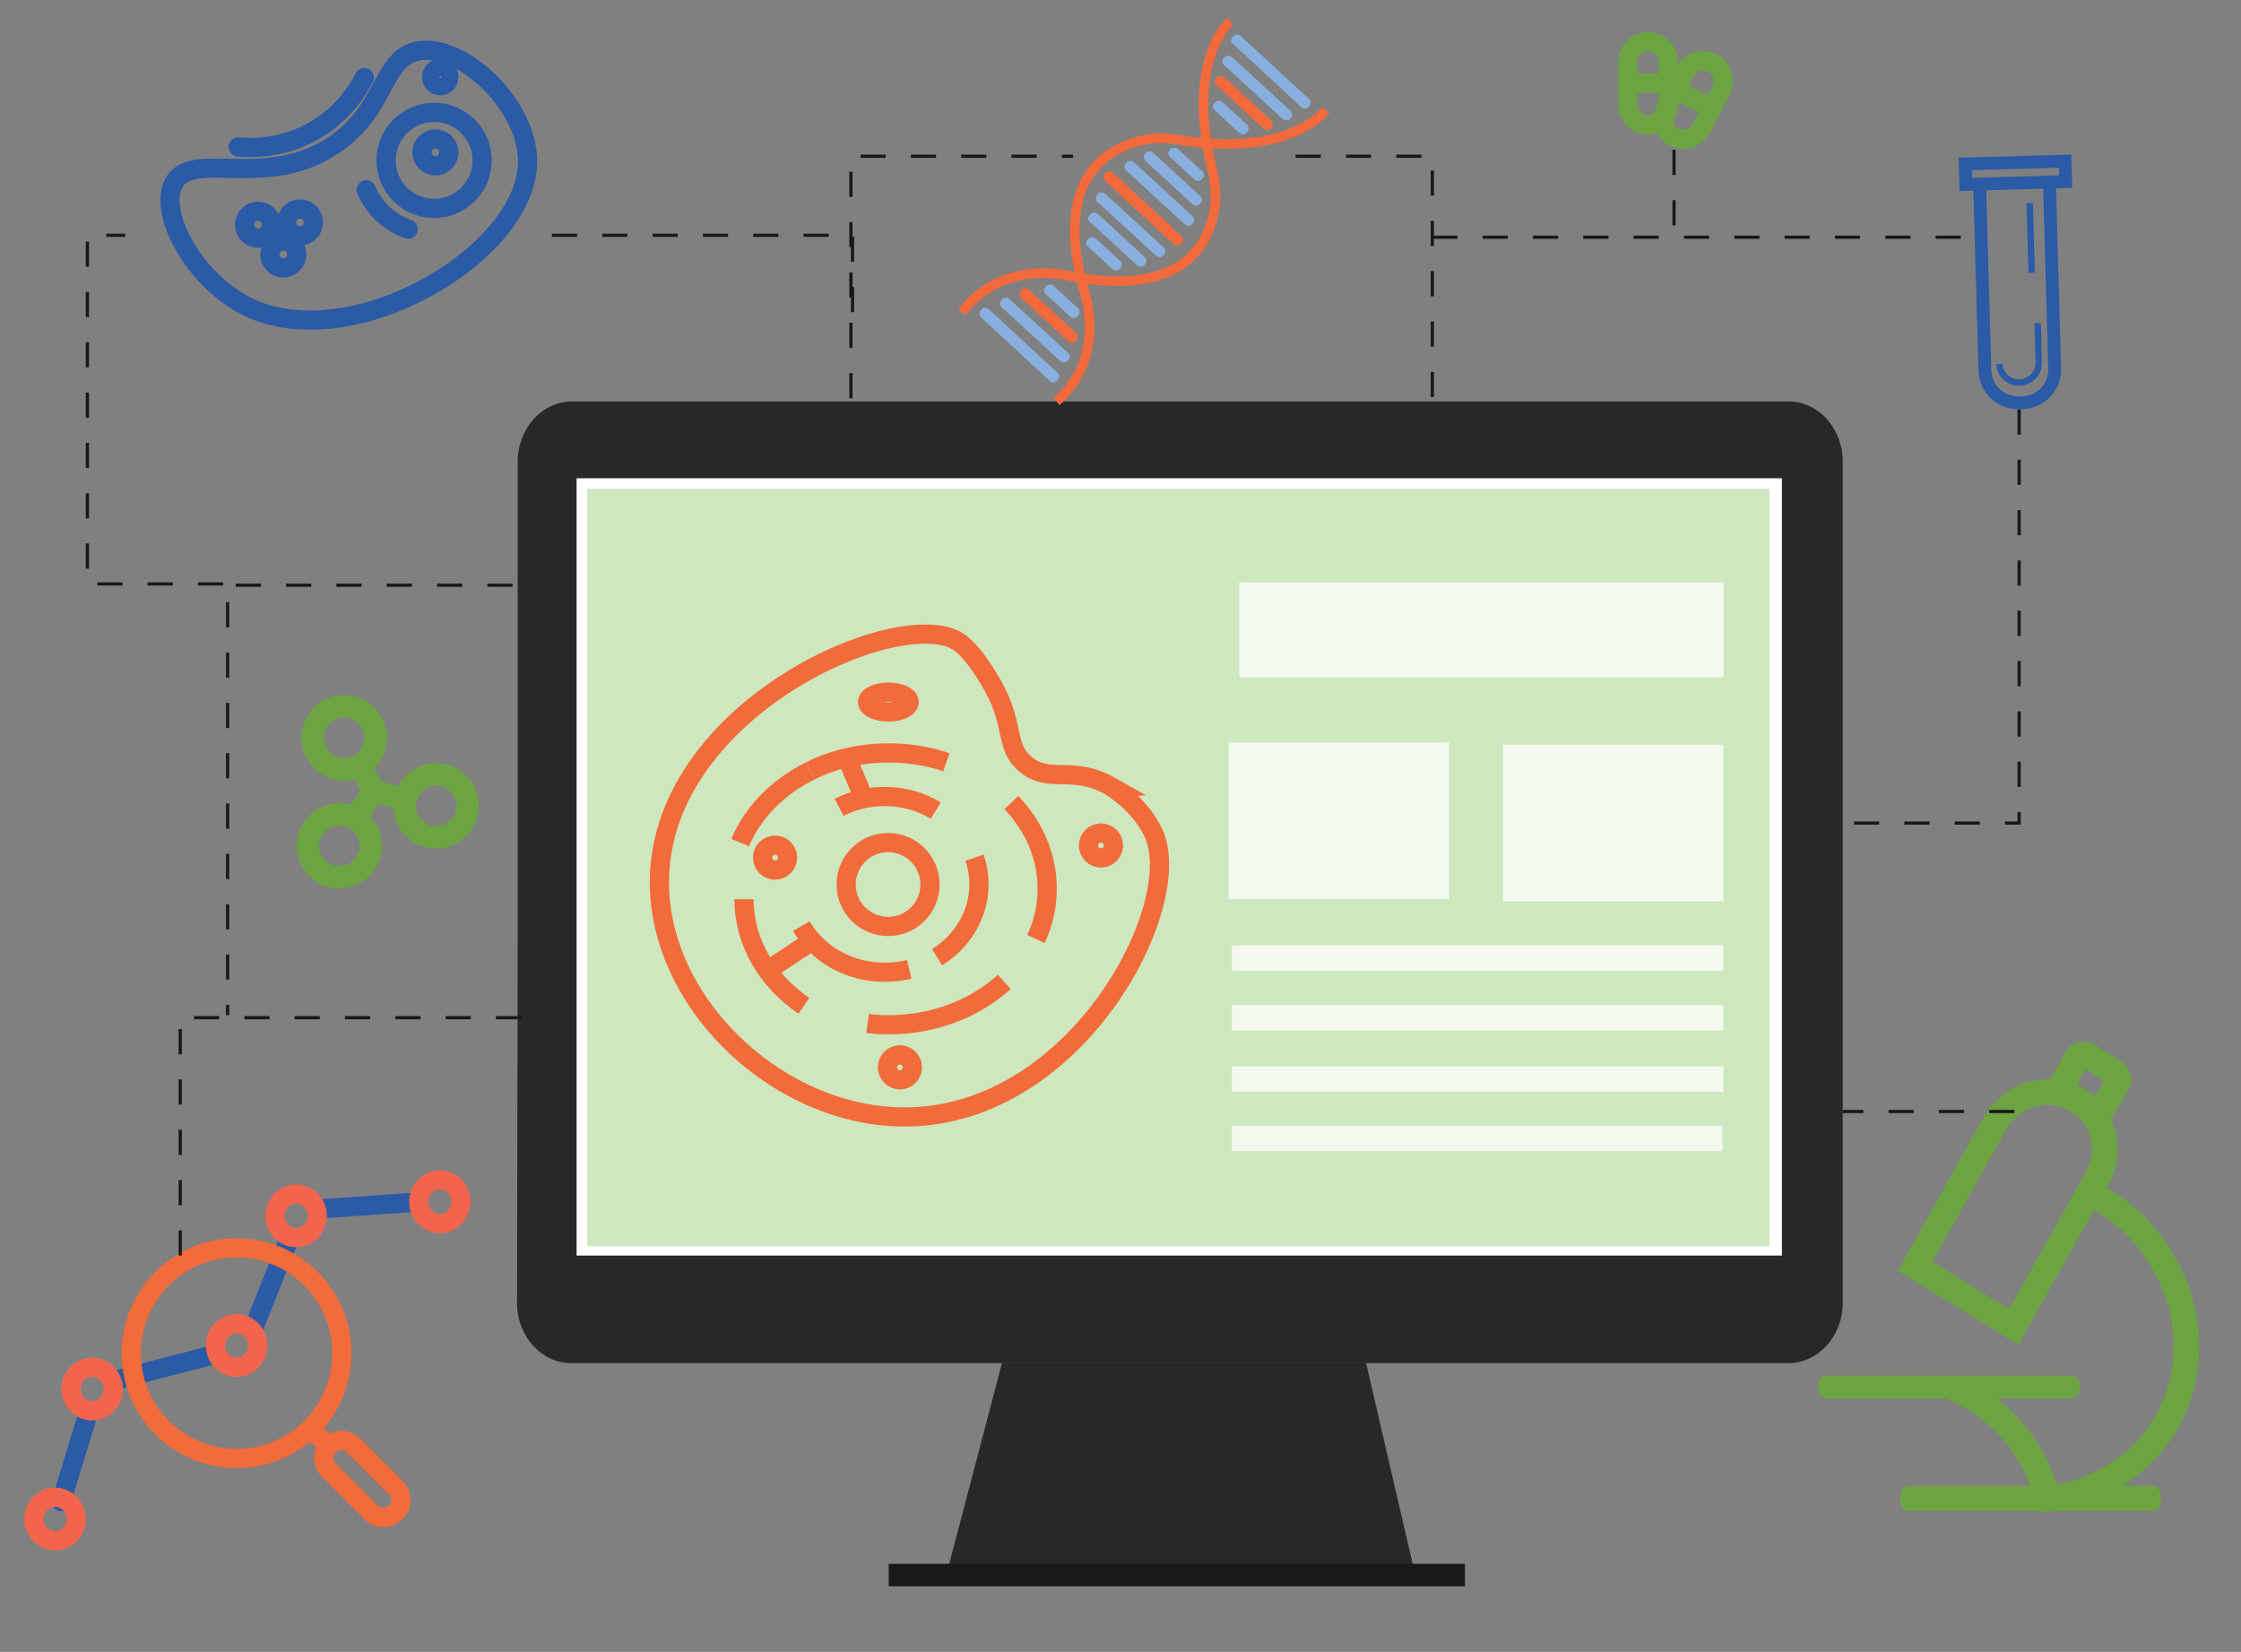 <?xml version="1.0" encoding="utf-8"?>
<!-- Generator: Adobe Illustrator 19.0.0, SVG Export Plug-In . SVG Version: 6.00 Build 0)  -->
<svg version="1.1" id="Layer_1" xmlns="http://www.w3.org/2000/svg" xmlns:xlink="http://www.w3.org/1999/xlink" x="0px" y="0px"
	 viewBox="267 -117.9 700 516" style="enable-background:new 267 -117.9 700 516;" xml:space="preserve">
<rect x="267" y="-117.9" width="700" height="516" fill="#808080" stroke="none"/>
<style type="text/css">
	.st0{fill:#282828;}
	.st1{fill:none;stroke:#191918;stroke-width:7;stroke-miterlimit:10;}
	.st2{fill:#FFFFFF;}
	.st3{opacity:0.63;fill:#B4D999;enable-background:new    ;}
	.st4{fill:none;stroke:#F26B3B;stroke-width:6;stroke-miterlimit:10;}
	.st5{fill:#88AFDD;}
	.st6{fill:#F2693B;}
	.st7{fill:none;stroke:#F2693B;stroke-width:3;stroke-miterlimit:10;}
	.st8{opacity:0.75;fill:#FFFFFF;enable-background:new    ;}
	.st9{opacity:0.75;}
	.st10{fill:none;stroke:#2B5AA6;stroke-width:6;stroke-linecap:round;stroke-linejoin:round;stroke-miterlimit:10;}
	.st11{fill:none;stroke:#6CA442;stroke-width:8;stroke-miterlimit:10;}
	.st12{fill:#6CA442;}
	.st13{fill:none;stroke:#F2654C;stroke-width:6;stroke-miterlimit:10;}
	.st14{fill:none;stroke:#2B5AA6;stroke-width:4;stroke-miterlimit:10;}
	.st15{fill:none;stroke:#2B5AA6;stroke-width:2;stroke-miterlimit:10;}
	.st16{fill:none;stroke:#6CA442;stroke-width:7;stroke-miterlimit:10;}
	.st17{fill:none;stroke:#181818;stroke-miterlimit:10;stroke-dasharray:7.86,7.86;}
	.st18{fill:none;stroke:#6CA442;stroke-width:6;stroke-linecap:round;stroke-linejoin:round;stroke-miterlimit:10;}
</style>
<g id="XMLID_2_">
	<path id="XMLID_59_" class="st0" d="M428.7,68.7V26.3c0-10.3,7.6-18.8,16.9-18.8h380.1c9.3,0,16.9,8.4,16.9,18.8v262.8
		c0,10.3-7.6,18.8-16.9,18.8H445.4c-9.3,0-16.9-8.4-16.9-18.8l0.2-112.3"/>
	<path id="XMLID_36_" class="st0" d="M428.7,176.8V68.7"/>
	<path id="XMLID_35_" class="st0" d="M708.6,372.1c-48.5,0-97,0-145.5,0c5.6-21.4,11.3-42.8,16.9-64.3h113.7
		C698.7,329.3,703.6,350.7,708.6,372.1z"/>
	<line id="XMLID_34_" class="st1" x1="544.6" y1="374.1" x2="724.6" y2="374.1"/>
	<polyline id="XMLID_33_" class="st2" points="823.6,55.7 823.6,274.3 447.1,274.3 447.1,31.5 823.6,31.5 823.6,55.7 	"/>
	<rect id="XMLID_42_" x="450.4" y="34.8" class="st3" width="369.3" height="236.6"/>
</g>
<g id="XMLID_47_">
	<path id="XMLID_28_" class="st4" d="M627.3,142.3c10.4,22.2-23.4,88-76.9,88.7c-38.9,0.5-76.2-33.7-77.4-71.4
		c-1.7-55.2,74.3-88.6,93.1-77.2c4.1,2.5,8.5,9.6,9.6,11.5c8.9,14.1,4.6,21,11.6,26.9c7.4,6.3,14.7,0.2,26.4,6.8
		C613.6,127.6,622.8,132.8,627.3,142.3z"/>
	<circle id="XMLID_29_" class="st4" cx="544.4" cy="158.4" r="13.1"/>
	<path id="XMLID_31_" class="st4" d="M551,184.9c-2.5,0.6-5,0.9-7.7,0.9c-11.2,0-21-5.8-26-14.4"/>
	<path id="XMLID_43_" class="st4" d="M571.4,150c0.9,2.6,1.4,5.4,1.4,8.3c0,9.5-5.2,17.9-13.1,22.8"/>
	<path id="XMLID_41_" class="st4" d="M529.1,134.3c4.2-2.2,9.1-3.4,14.2-3.4c5.9,0,11.4,1.6,16,4.4"/>
	<path id="XMLID_39_" class="st4" d="M498.2,145.3c4-9.5,11.8-17.4,21.9-22.4"/>
	<path id="XMLID_40_" class="st4" d="M518.1,196.3c-11.4-7.8-18.7-19.8-18.7-33.3"/>
	<path id="XMLID_37_" class="st4" d="M580.7,188.8c-9,8.2-21.8,13.4-36,13.4c-2.3,0-4.5-0.1-6.7-0.4"/>
	<path id="XMLID_38_" class="st4" d="M582.9,132.8c7,7.3,11.2,16.7,11.2,26.9c0,5.5-1.2,10.8-3.5,15.7"/>
	<path id="XMLID_32_" class="st4" d="M520.1,122.9c7.2-3.6,15.6-5.6,24.6-5.6c6.3,0,12.4,1,17.9,2.9"/>
	<line id="XMLID_44_" class="st4" x1="505.7" y1="185.9" x2="520.1" y2="176.4"/>
	<line id="XMLID_45_" class="st4" x1="536.6" y1="130.9" x2="530.9" y2="117.3"/>
	<ellipse id="XMLID_30_" class="st4" cx="544.5" cy="101.4" rx="6.5" ry="3.1"/>
	<circle id="XMLID_46_" class="st4" cx="548.1" cy="215.5" r="3.9"/>
	<circle id="XMLID_48_" class="st4" cx="509.1" cy="150" r="3.9"/>
	<circle id="XMLID_49_" class="st4" cx="610.9" cy="146.2" r="3.9"/>
</g>
<g id="XMLID_115_">
	<path id="XMLID_132_" class="st5" d="M649.3-99.8l0.3-0.3c0.6-0.6,1.5-0.5,2.2,0l18.4,16.9c0.6,0.6,0.5,1.5,0,2.2l-0.3,0.3
		c-0.6,0.6-1.5,0.5-2.2,0l-18.4-16.9C648.7-98.1,648.6-99.1,649.3-99.8z"/>
	<path id="XMLID_131_" class="st6" d="M646.9-93.5l0.3-0.3c0.6-0.6,1.5-0.5,2.2,0l14.8,13.6c0.6,0.6,0.5,1.5,0,2.2l-0.3,0.3
		c-0.6,0.6-1.5,0.5-2.2,0l-14.8-13.6C646.2-91.8,646.1-92.8,646.9-93.5z"/>
	<path id="XMLID_130_" class="st5" d="M646.4-85.7l0.3-0.3c0.6-0.6,1.5-0.5,2.2,0l7.7,7.1c0.6,0.6,0.5,1.5,0,2.2l-0.3,0.3
		c-0.6,0.6-1.5,0.5-2.2,0l-7.7-7.1C645.7-84.1,645.6-85.1,646.4-85.7z"/>
	<path id="XMLID_129_" class="st5" d="M652-106.4l0.3-0.3c0.6-0.6,1.5-0.5,2.2,0L676-86.9c0.6,0.6,0.5,1.5,0,2.2l-0.3,0.3
		c-0.6,0.6-1.5,0.5-2.2,0L652-104.3C651.4-104.9,651.3-105.9,652-106.4z"/>
	<path id="XMLID_128_" class="st5" d="M580.1-24.5l-0.3,0.3c-0.6,0.6-0.6,1.6,0,2.2l18.4,16.9c0.6,0.6,1.6,0.6,2.2,0l0.3-0.3
		c0.6-0.6,0.6-1.6,0-2.2l-18.4-16.9C581.7-25.1,580.7-25,580.1-24.5z"/>
	<path id="XMLID_127_" class="st6" d="M586.2-27.4l-0.3,0.3c-0.6,0.6-0.6,1.6,0,2.2l14.8,13.6c0.6,0.6,1.6,0.6,2.2,0l0.3-0.3
		c0.6-0.6,0.6-1.6,0-2.2l-14.8-13.6C587.8-28.1,586.7-28.1,586.2-27.4z"/>
	<path id="XMLID_126_" class="st5" d="M593.9-28.6l-0.3,0.3c-0.6,0.6-0.6,1.6,0,2.2l7.7,7.1c0.6,0.6,1.6,0.6,2.2,0l0.3-0.3
		c0.6-0.6,0.6-1.6,0-2.2l-7.7-7.1C595.4-29.2,594.3-29.2,593.9-28.6z"/>
	<path id="XMLID_125_" class="st5" d="M573.7-21.3l-0.3,0.3c-0.6,0.6-0.6,1.6,0,2.2l21.5,19.9c0.6,0.6,1.6,0.6,2.2,0l0.3-0.3
		c0.6-0.6,0.6-1.6,0-2.2l-21.5-19.9C575.2-21.9,574.1-21.9,573.7-21.3z"/>
	<path id="XMLID_124_" class="st5" d="M619-67.2l-0.3,0.3c-0.6,0.6-0.6,1.6,0,2.2l18.4,16.9c0.6,0.6,1.6,0.6,2.2,0l0.3-0.3
		c0.6-0.6,0.6-1.6,0-2.2l-18.4-16.9C620.5-67.7,619.5-67.8,619-67.2z"/>
	<path id="XMLID_123_" class="st5" d="M625-70.2l-0.3,0.3c-0.6,0.6-0.6,1.6,0,2.2l14.8,13.6c0.6,0.6,1.6,0.6,2.2,0l0.3-0.3
		c0.6-0.6,0.6-1.6,0-2.2l-14.8-13.6C626.6-70.8,625.6-70.7,625-70.2z"/>
	<path id="XMLID_122_" class="st5" d="M632.7-71.4l-0.3,0.3c-0.6,0.6-0.6,1.6,0,2.2l7.7,7.1c0.6,0.6,1.6,0.6,2.2,0l0.3-0.3
		c0.6-0.6,0.6-1.6,0-2.2l-7.7-7.1C634.2-71.9,633.2-71.8,632.7-71.4z"/>
	<path id="XMLID_121_" class="st5" d="M609.7-57.1l0.3-0.3c0.6-0.6,1.5-0.5,2.2,0l18.4,16.9c0.6,0.6,0.5,1.5,0,2.2l-0.3,0.3
		c-0.6,0.6-1.5,0.5-2.2,0l-18.4-16.9C609.1-55.5,609.2-56.5,609.7-57.1z"/>
	<path id="XMLID_120_" class="st5" d="M607.4-50.8l0.3-0.3c0.6-0.6,1.5-0.5,2.2,0l14.8,13.6c0.6,0.6,0.5,1.5,0,2.2l-0.3,0.3
		c-0.6,0.6-1.5,0.5-2.2,0l-14.8-13.6C606.6-49.2,606.7-50.2,607.4-50.8z"/>
	<path id="XMLID_119_" class="st5" d="M606.8-43.1l0.3-0.3c0.6-0.6,1.5-0.5,2.2,0l7.7,7.1c0.6,0.6,0.5,1.5,0,2.2l-0.3,0.3
		c-0.6,0.6-1.5,0.5-2.2,0l-7.7-7.1C606.1-41.4,606.1-42.5,606.8-43.1z"/>
	<path id="XMLID_118_" class="st6" d="M612.4-64l-0.3,0.3c-0.6,0.6-0.6,1.6,0,2.2l21.5,19.9c0.6,0.6,1.6,0.6,2.2,0l0.3-0.3
		c0.6-0.6,0.6-1.6,0-2.2L614.6-64C614-64.6,613-64.5,612.4-64z"/>
	<path id="XMLID_117_" class="st7" d="M597,7.5c15.6-13.5,9-33.3,9-33.3c-9.3-31.8,3-43,13.5-47c5.1-2,10.5-2.4,15.7-1.4
		c35,5.7,45.9-9.3,45.9-9.3"/>
	<path id="XMLID_116_" class="st7" d="M567.5-20.3C579.8-36.8,600-31.9,600-31.9c32.5,6.7,42.6-6.4,45.6-17.2
		c1.5-5.1,1.4-10.4,0.1-15.6c-8.6-34.3,5.5-46.5,5.5-46.5"/>
</g>
<rect id="XMLID_1_" x="654.1" y="64" class="st8" width="151.3" height="29.7"/>
<rect id="XMLID_3_" x="650.8" y="114" class="st8" width="68.8" height="49"/>
<rect id="XMLID_5_" x="736.5" y="114.7" class="st8" width="68.8" height="49"/>
<g id="XMLID_90_" class="st9">
	<rect id="XMLID_100_" x="651.8" y="177.4" class="st2" width="153.5" height="7.9"/>
	<rect id="XMLID_99_" x="651.8" y="196.1" class="st2" width="153.5" height="7.9"/>
	<rect id="XMLID_98_" x="651.8" y="215.2" class="st2" width="153.5" height="7.9"/>
	<rect id="XMLID_95_" x="651.8" y="233.8" class="st2" width="153.2" height="7.9"/>
</g>
<g id="XMLID_7_">
	<path id="XMLID_4_" class="st10" d="M321.4-60.9c-5.3,9.2,6.2,30.6,22.9,38.8c32.4,15.9,87.3-16.4,87.5-45.2
		c0.1-17.8-20.4-37.1-34.1-34.7c-11.6,2.1-9.8,18.2-26.4,29.4C350.2-58.4,327.4-71.2,321.4-60.9z"/>
	<path id="XMLID_6_" class="st10" d="M341.4-72c3.5,0.3,13.6,0.9,24.1-5.3c9.3-5.5,13.7-13.2,15.3-16.4"/>
	<circle id="XMLID_50_" class="st10" cx="403" cy="-70.3" r="4.2"/>
	<circle id="XMLID_52_" class="st10" cx="404.5" cy="-93.8" r="2.7"/>
	<circle id="XMLID_13_" class="st10" cx="347.6" cy="-47.7" r="4.2"/>
	<circle id="XMLID_12_" class="st10" cx="360.7" cy="-48.4" r="4.2"/>
	<circle id="XMLID_11_" class="st10" cx="355.5" cy="-38.4" r="4.2"/>
	<circle id="XMLID_8_" class="st10" cx="402.6" cy="-67.8" r="15"/>
	<path id="XMLID_14_" class="st10" d="M381.4-58.6c0.7,1.7,2.1,4.3,4.5,6.8c3.2,3.3,6.7,4.8,8.6,5.5"/>
</g>
<g id="XMLID_51_">
	<path id="XMLID_62_" class="st11" d="M876.8,315.4c4.7,2.1,15.5,7.5,23.1,19.3c4.7,7.2,6.4,14.1,7.1,18.6"/>
	<path id="XMLID_60_" class="st11" d="M905.1,350.5c19.7-1.7,36.4-14.5,42.4-32.5c7.7-22.8-3.1-50.4-26.5-62.5"/>
	<path id="XMLID_58_" class="st12" d="M913.9,318.9h-76.3c-1.5,0-2.7-1.3-2.7-2.8v-1.5c0-1.5,1.2-2.8,2.7-2.8h76.3
		c1.5,0,2.7,1.3,2.7,2.8v1.5C916.5,317.6,915.3,318.9,913.9,318.9z"/>
	<path id="XMLID_61_" class="st12" d="M939.6,354.1h-76.6c-1.4,0-2.5-1.7-2.5-3.9s1.1-3.9,2.5-3.9h76.6c1.4,0,2.5,1.7,2.5,3.9
		S941,354.1,939.6,354.1z"/>
	<path id="XMLID_9_" class="st11" d="M922.2,249.9L896,296.6l-30.8-19l24.9-44.5c5.3-9.5,17-12.7,26-7.1l0,0
		C924.2,230.8,926.8,241.5,922.2,249.9z"/>
	<path id="XMLID_10_" class="st11" d="M928.3,220.5l-4.1,7.3c-0.6,1.2-2.1,1.5-3.3,0.9l-8.5-5.3c-1.1-0.7-1.5-2.2-0.8-3.4l4.1-7.3
		c0.6-1.2,2.1-1.5,3.3-0.9l8.5,5.3C928.7,217.9,929,219.4,928.3,220.5z"/>
</g>
<g id="XMLID_56_">
	<line id="XMLID_70_" class="st10" x1="286.1" y1="351.2" x2="294.8" y2="322.8"/>
	<line id="XMLID_69_" class="st10" x1="346.1" y1="297.2" x2="357.1" y2="269.7"/>
	<line id="XMLID_68_" class="st10" x1="303.9" y1="313" x2="332.6" y2="305.6"/>
	<line id="XMLID_67_" class="st10" x1="367.5" y1="259.7" x2="397.1" y2="257.6"/>
	<ellipse id="XMLID_66_" class="st13" cx="340.9" cy="302.4" rx="6.6" ry="6.8"/>
	<ellipse id="XMLID_65_" class="st13" cx="359.5" cy="261.9" rx="6.6" ry="6.8"/>
	<ellipse id="XMLID_64_" class="st13" cx="404.4" cy="257.5" rx="6.6" ry="6.8"/>
	<ellipse id="XMLID_63_" class="st13" cx="295.8" cy="316" rx="6.6" ry="6.8"/>
	<ellipse id="XMLID_57_" class="st13" cx="284.2" cy="356.6" rx="6.6" ry="6.8"/>
</g>
<g id="XMLID_78_">
	<circle id="XMLID_81_" class="st4" cx="340.9" cy="304.8" r="32.9"/>
	<path id="XMLID_80_" class="st4" d="M390.6,354.5L390.6,354.5c-2.2,2.2-5.5,2.2-7.7,0l-13.1-13.1c-2.2-2.2-2.2-5.5,0-7.7l0,0
		c2.2-2.2,5.5-2.2,7.7,0l13.1,13.1C392.8,349,392.8,352.6,390.6,354.5z"/>
	<line id="XMLID_79_" class="st4" x1="370.2" y1="334.3" x2="362.7" y2="327.2"/>
</g>
<g id="XMLID_185_">
	<path id="XMLID_75_" class="st14" d="M907.1-62.7l1.7,59.9C909,3,904.5,7.7,898.7,7.9h-1c-5.8,0.2-10.5-4.3-10.7-10.1l-1.7-59.9"/>
	
		<rect id="XMLID_97_" x="880.6" y="-67.1" transform="matrix(1 -2.819909e-002 2.819909e-002 1 2.157 25.248)" class="st14" width="31.2" height="6.4"/>
	<line id="XMLID_96_" class="st15" x1="901" y1="-54.5" x2="901.6" y2="-32.7"/>
	<path id="XMLID_71_" class="st15" d="M891.5-4.2c0.2,3.2,2.9,5.9,6.3,5.8c3.3-0.1,6.1-2.8,6-6.2c-0.1-4.1-0.2-8.3-0.3-12.4"/>
</g>
<g id="XMLID_77_">
	<line id="XMLID_87_" class="st16" x1="383.6" y1="129.3" x2="379" y2="136.4"/>
	<line id="XMLID_86_" class="st16" x1="392" y1="131.3" x2="383.8" y2="129.3"/>
	<line id="XMLID_85_" class="st16" x1="383.8" y1="130.1" x2="380.3" y2="122.4"/>
	<path id="XMLID_84_" class="st16" d="M366,117.5L366,117.5c-1.8-3.1-1.8-6.8,0-9.9l0,0c1.8-3.1,5-4.9,8.5-4.9l0,0
		c3.5,0,6.7,1.9,8.5,4.9l0,0c1.8,3.1,1.8,6.9,0,10l0,0c-1.8,3-5,4.9-8.5,4.9l0,0C371,122.4,367.8,120.5,366,117.5z"/>
	<path id="XMLID_83_" class="st16" d="M393.9,137L393.9,137c-1.1-3.3-0.3-7,2-9.6v-0.1c2.3-2.6,5.9-3.8,9.3-3.1l0,0
		c3.5,0.7,6.3,3.3,7.4,6.6l0,0c1.1,3.3,0.3,7-2,9.6l0,0c-2.4,2.6-6,3.8-9.4,3.1l0,0C397.8,142.8,395,140.3,393.9,137z"/>
	<path id="XMLID_82_" class="st16" d="M364.5,151.3L364.5,151.3c-1.8-3.1-1.8-6.8,0-9.9l0,0c1.8-3.1,5-4.9,8.5-4.9l0,0
		c3.5,0,6.8,1.9,8.5,4.9l0,0c1.8,3,1.8,6.8,0,9.8l0,0c-1.8,3.1-5,4.9-8.5,4.9l0,0C369.5,156.2,366.3,154.3,364.5,151.3z"/>
</g>
<polyline id="XMLID_53_" class="st17" points="323.3,274.3 323.3,200 430.5,200 "/>
<polyline id="XMLID_54_" class="st17" points="427.1,64.9 338.1,64.9 338.1,199.2 "/>
<polyline id="XMLID_74_" class="st17" points="439.4,-44.4 533.3,-44.4 533.3,-14.8 "/>
<polyline id="XMLID_72_" class="st17" points="336.7,64.5 294.3,64.5 294.3,-44.4 306.1,-44.4 "/>
<polyline id="XMLID_89_" class="st17" points="671.7,-69.1 714.4,-69.1 714.4,7.5 "/>
<polyline id="XMLID_55_" class="st17" points="532.8,6.5 532.8,-69.1 602.2,-69.1 "/>
<line id="XMLID_76_" class="st17" x1="714.4" y1="-43.8" x2="885.4" y2="-43.8"/>
<path id="XMLID_109_" class="st18" d="M781.8-78.9L781.8-78.9c-3.5,0-6.3-2.8-6.3-6.3v-13.4c0-3.5,2.8-6.3,6.3-6.3l0,0
	c3.5,0,6.3,2.8,6.3,6.3v13.4C788.1-81.7,785.3-78.9,781.8-78.9z"/>
<path id="XMLID_111_" class="st18" d="M789.9-75.1L789.9-75.1c-3.1-1.6-4.3-5.4-2.7-8.5l6.2-11.9c1.6-3.1,5.4-4.3,8.5-2.7l0,0
	c3.1,1.6,4.3,5.4,2.7,8.5l-6.2,11.9C796.8-74.7,793-73.5,789.9-75.1z"/>
<polyline id="XMLID_110_" class="st18" points="775.5,-91.9 786.6,-91.9 800.3,-84.8 "/>
<line id="XMLID_106_" class="st17" x1="789.9" y1="-71.1" x2="789.9" y2="-41.1"/>
<polyline class="st17" points="897.7,10 897.7,139.2 842.6,139.2 "/>
<path class="st17" d="M888.6,227.6"/>
<line class="st17" x1="896.2" y1="229.3" x2="842.6" y2="229.3"/>
</svg>
